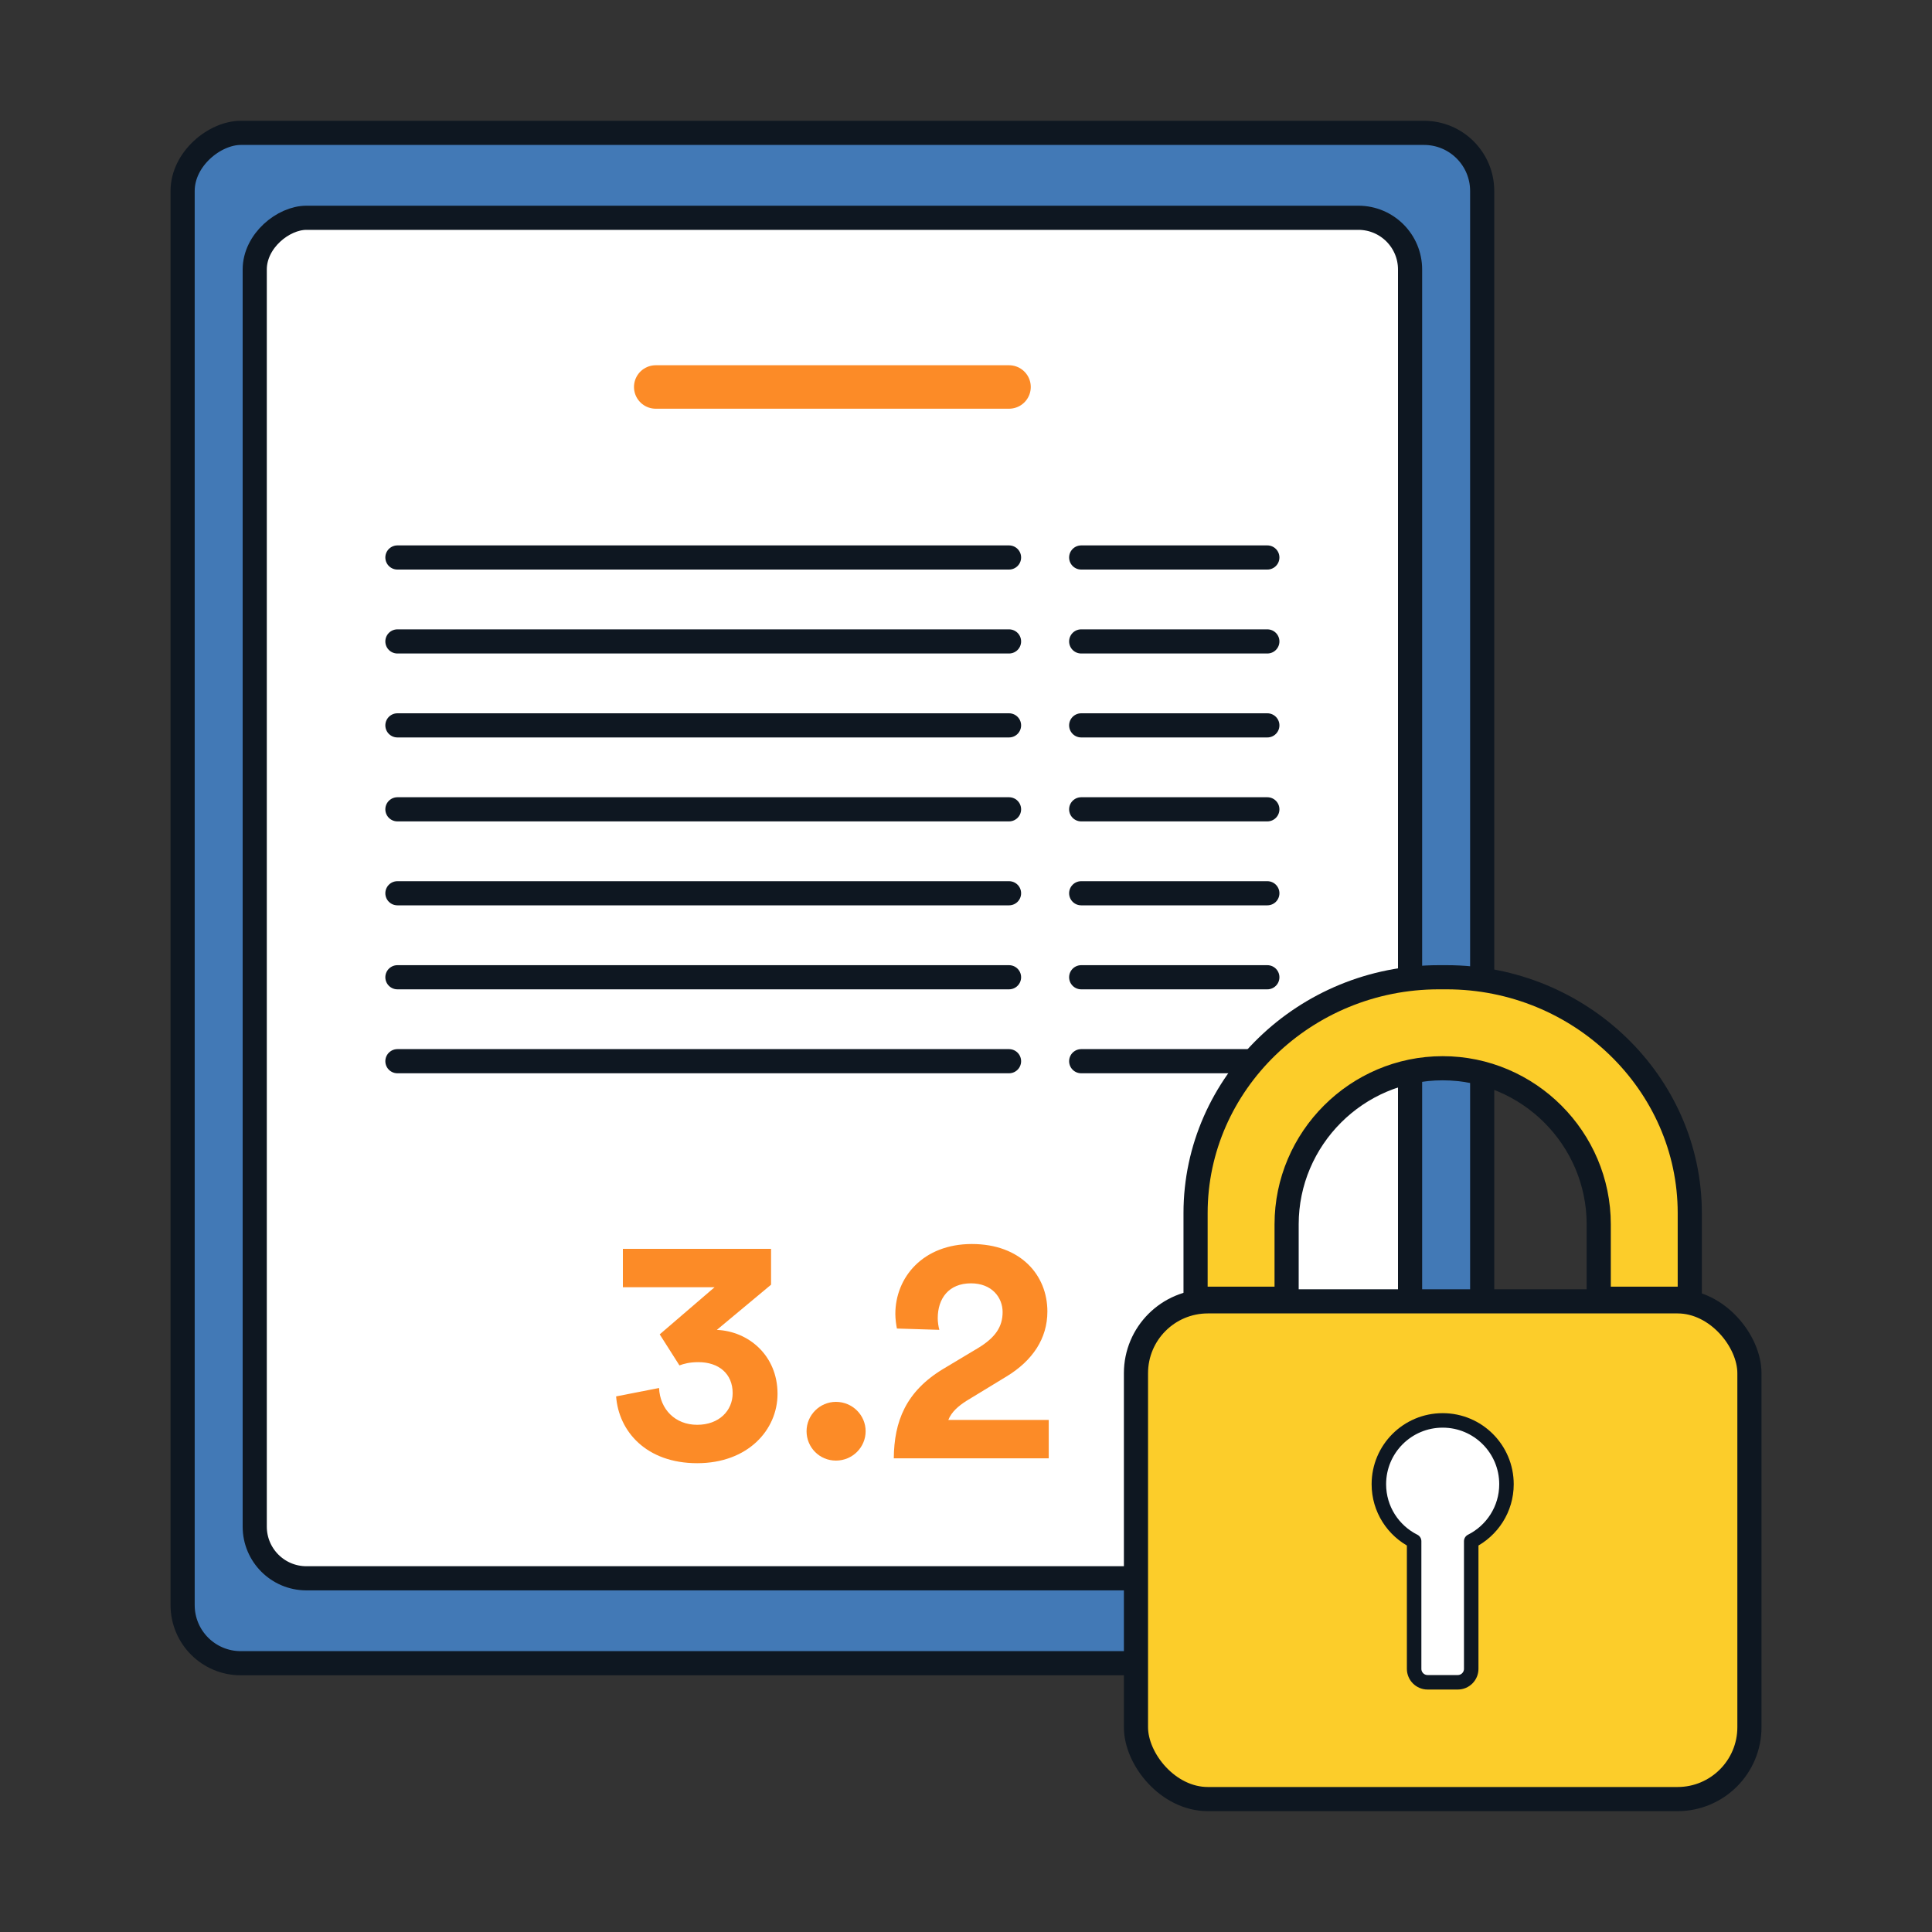 <?xml version="1.0" encoding="UTF-8"?>
<svg id="Credential:_Transcript_-_Secure_Filled_" data-name="Credential: Transcript - Secure (Filled)" xmlns="http://www.w3.org/2000/svg" viewBox="0 0 400 400">
  <rect x="0" y="0" width="400" height="400" fill="#333333" stroke="none"/>
  <defs>
    <style>
      .cls-1 {
        fill: #fccd2a;
      }

      .cls-1, .cls-2, .cls-3, .cls-4 {
        stroke: #0e1721;
      }

      .cls-1, .cls-2, .cls-3, .cls-4, .cls-5 {
        stroke-linecap: round;
        stroke-linejoin: round;
      }

      .cls-1, .cls-3, .cls-4 {
        stroke-width: 5px;
      }

      .cls-2 {
        fill-rule: evenodd;
        stroke-width: 3px;
      }

      .cls-2, .cls-3 {
        fill: #fff;
      }

      .cls-6 {
        fill: #fc8b27;
      }

      .cls-4 {
        fill: #4279b6;
      }

      .cls-5 {
        fill: none;
        stroke: #fc8b27;
        stroke-width: 9px;
      }
    </style>
  </defs>
  <g>
    <rect class="cls-4" x="13.92" y="51.41" width="316.84" height="269.06" rx="12.03" ry="12.03" transform="translate(-13.6 358.27) rotate(-90)"/>
    <rect class="cls-3" x="31.5" y="66.34" width="281.68" height="239.2" rx="10.7" ry="10.7" transform="translate(-13.6 358.27) rotate(-90)"/>
    <line class="cls-5" x1="135.76" y1="80.12" x2="208.91" y2="80.12"/>
    <g>
      <g>
        <line class="cls-4" x1="82.28" y1="115.42" x2="208.91" y2="115.42"/>
        <line class="cls-4" x1="82.28" y1="132.8" x2="208.91" y2="132.8"/>
        <line class="cls-4" x1="82.28" y1="150.18" x2="208.91" y2="150.18"/>
        <line class="cls-4" x1="82.28" y1="167.56" x2="208.91" y2="167.56"/>
        <line class="cls-4" x1="82.28" y1="184.94" x2="208.91" y2="184.94"/>
        <line class="cls-4" x1="82.28" y1="202.33" x2="208.91" y2="202.33"/>
        <line class="cls-4" x1="82.28" y1="219.71" x2="208.91" y2="219.71"/>
      </g>
      <g>
        <line class="cls-4" x1="223.85" y1="115.42" x2="262.39" y2="115.42"/>
        <line class="cls-4" x1="223.85" y1="132.8" x2="262.39" y2="132.8"/>
        <line class="cls-4" x1="223.85" y1="150.18" x2="262.39" y2="150.18"/>
        <line class="cls-4" x1="223.85" y1="167.56" x2="262.39" y2="167.56"/>
        <line class="cls-4" x1="223.85" y1="184.94" x2="262.39" y2="184.94"/>
        <line class="cls-4" x1="223.85" y1="202.33" x2="262.39" y2="202.33"/>
        <line class="cls-4" x1="223.85" y1="219.71" x2="262.39" y2="219.71"/>
      </g>
    </g>
    <g>
      <path class="cls-6" d="M136.58,276.27l11.36-9.76h-18.98v-7.95h30.68v7.42l-11.23,9.36c6.55.27,12.57,5.28,12.57,13.23,0,7.49-6.15,14.37-16.64,14.37s-16.24-6.55-16.78-13.83l8.89-1.74c.2,4.41,3.34,7.62,7.89,7.62s7.35-2.94,7.35-6.55c0-4.08-2.94-6.42-7.08-6.42-1.87,0-3.01.33-3.94.67l-4.08-6.42Z"/>
      <path class="cls-6" d="M173.07,290.24c3.41,0,6.15,2.74,6.15,6.08s-2.74,6.08-6.15,6.08-6.08-2.74-6.08-6.08,2.74-6.08,6.08-6.08Z"/>
      <path class="cls-6" d="M185.7,275.07c-.13-.6-.33-1.94-.33-3.01,0-7.62,5.75-14.5,15.84-14.5s15.64,6.42,15.64,13.97c0,5.61-3.07,10.16-8.42,13.43l-8.35,5.08c-1.67,1.07-3.07,2.27-3.74,3.94h20.79v7.95h-32.08c.07-7.62,2.47-13.83,10.23-18.51l7.15-4.28c3.68-2.21,5.15-4.48,5.15-7.49s-2.21-5.95-6.55-5.95c-4.61,0-6.88,3.14-6.88,7.22,0,.8.13,1.67.33,2.41l-8.76-.27Z"/>
    </g>
  </g>
  <g>
    <path class="cls-1" d="M299.5,202.33h-1.62c-27.69,0-50.35,21.97-50.35,48.82v17.74h18.85v-15.41c0-17.77,14.54-32.31,32.31-32.31h0c17.77,0,32.31,14.54,32.31,32.31v15.41h18.85v-17.74c0-26.85-22.66-48.82-50.35-48.82Z"/>
    <rect class="cls-1" x="235.19" y="269.43" width="127.01" height="103.05" rx="14.88" ry="14.88"/>
    <path class="cls-2" d="M311.9,307.29c0-7.29-5.91-13.21-13.21-13.21s-13.21,5.91-13.21,13.21c0,5.17,2.97,9.63,7.3,11.8v26.43c0,1.53,1.25,2.78,2.78,2.78h6.26c1.53,0,2.78-1.25,2.78-2.78v-26.43c4.32-2.17,7.3-6.63,7.3-11.8Z"/>
  </g>
</svg>